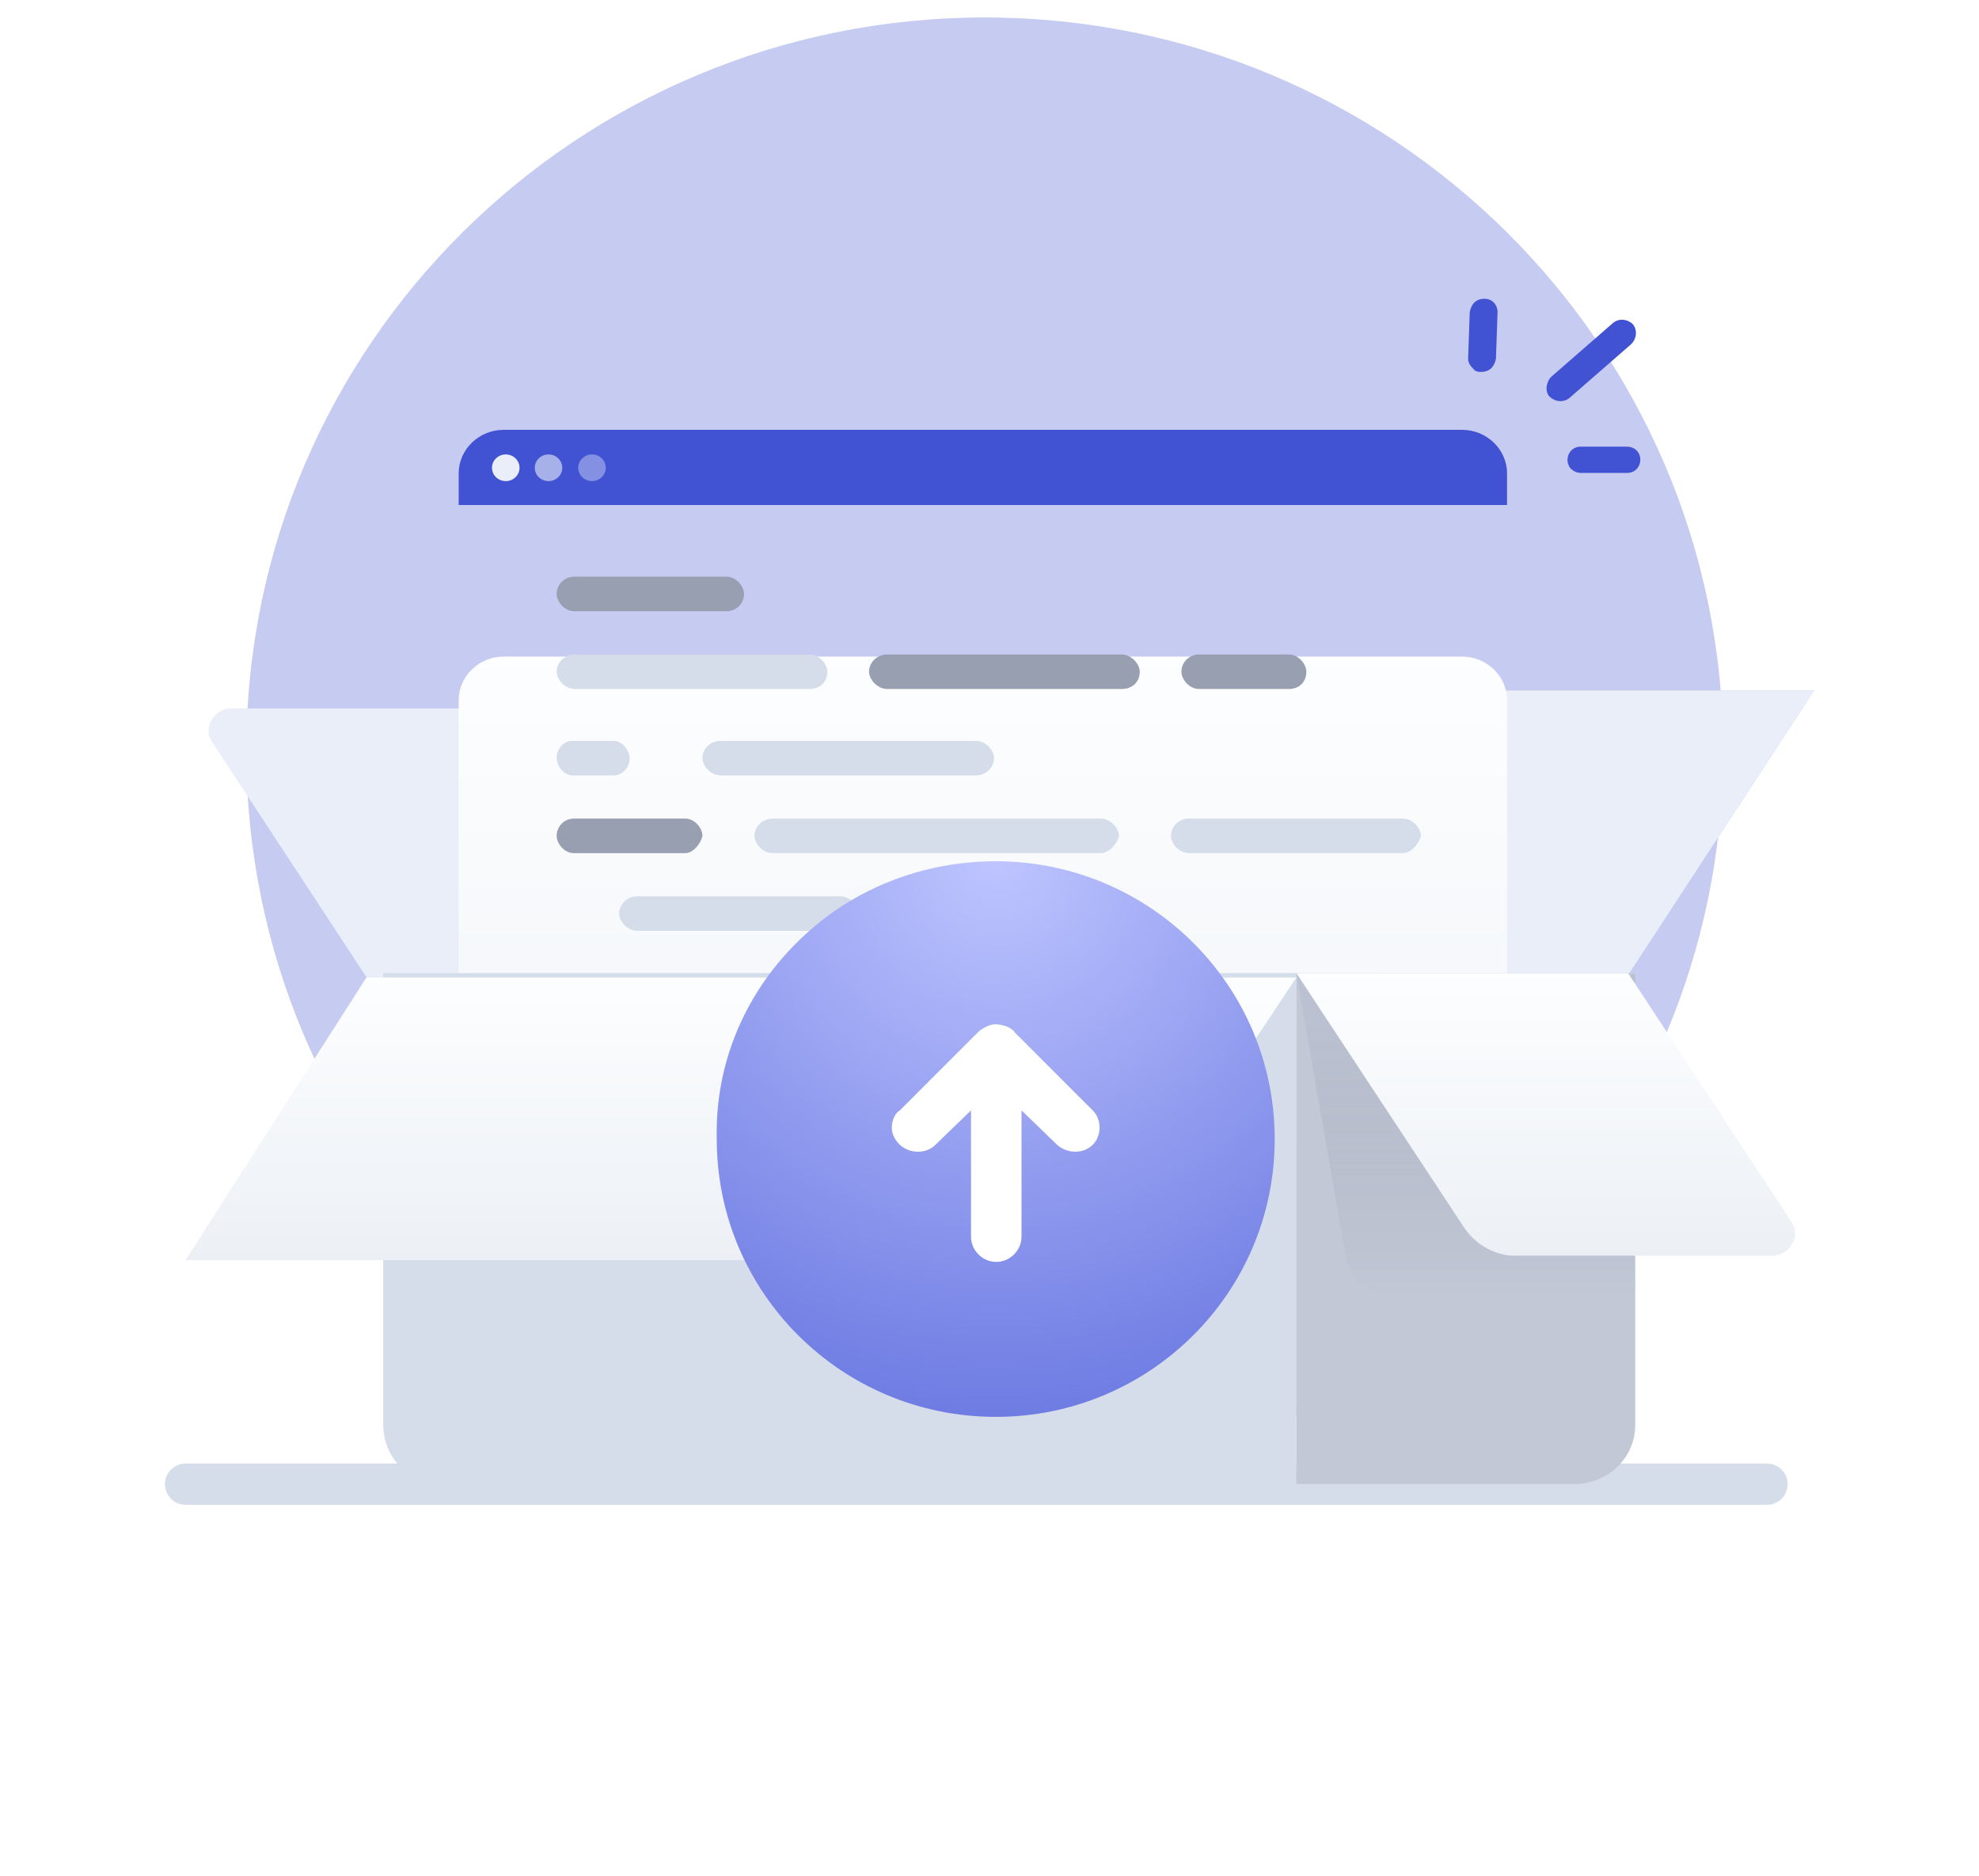 <svg width="96" height="91" viewBox="0 0 96 91" fill="none" xmlns="http://www.w3.org/2000/svg">
<path d="M47.769 71.999C67.552 71.999 83.588 56.071 83.588 36.423C83.588 16.775 67.552 0.848 47.769 0.848C27.986 0.848 11.95 16.775 11.95 36.423C11.95 56.071 27.986 71.999 47.769 71.999Z" fill="#4152D2" fill-opacity="0.3"/>
<path d="M24.038 47.664H23.646C23.353 47.664 23.157 47.573 23.157 47.435C23.157 47.298 23.353 47.207 23.646 47.207H24.038C24.331 47.207 24.527 47.298 24.527 47.435C24.527 47.573 24.331 47.664 24.038 47.664Z" fill="#989FB0"/>
<path d="M24.038 49.494H23.646C23.353 49.494 23.157 49.403 23.157 49.266C23.157 49.129 23.353 49.037 23.646 49.037H24.038C24.331 49.037 24.527 49.129 24.527 49.266C24.527 49.403 24.331 49.494 24.038 49.494Z" fill="#989FB0"/>
<path d="M24.038 51.32H23.646C23.353 51.32 23.157 51.229 23.157 51.092C23.157 50.955 23.353 50.863 23.646 50.863H24.038C24.331 50.863 24.527 50.955 24.527 51.092C24.527 51.229 24.331 51.32 24.038 51.32Z" fill="#989FB0"/>
<path d="M24.038 53.148H23.646C23.353 53.148 23.157 53.057 23.157 52.92C23.157 52.783 23.353 52.691 23.646 52.691H24.038C24.331 52.691 24.527 52.783 24.527 52.92C24.527 53.057 24.331 53.148 24.038 53.148Z" fill="#989FB0"/>
<path d="M41.901 47.664H35.465C35.203 47.664 35.03 47.573 35.03 47.435C35.03 47.298 35.203 47.207 35.465 47.207H41.901C42.162 47.207 42.336 47.298 42.336 47.435C42.336 47.573 42.162 47.664 41.901 47.664Z" fill="white"/>
<path d="M55.615 53.148H35.45C35.198 53.148 35.03 53.057 35.03 52.92C35.03 52.783 35.198 52.691 35.45 52.691H55.615C55.867 52.691 56.035 52.783 56.035 52.92C56.035 53.057 55.867 53.148 55.615 53.148Z" fill="#989FB0"/>
<path d="M41.926 49.494H33.156C32.91 49.494 32.746 49.403 32.746 49.266C32.746 49.129 32.91 49.037 33.156 49.037H41.926C42.172 49.037 42.336 49.129 42.336 49.266C42.336 49.403 42.172 49.494 41.926 49.494Z" fill="#989FB0"/>
<path d="M48.776 51.32H33.155C32.91 51.32 32.746 51.229 32.746 51.092C32.746 50.955 32.91 50.863 33.155 50.863H48.776C49.022 50.863 49.185 50.955 49.185 51.092C49.104 51.229 48.94 51.32 48.776 51.32Z" fill="#989FB0"/>
<path d="M55.59 51.32H49.63C49.363 51.32 49.185 51.229 49.185 51.092C49.185 50.955 49.363 50.863 49.63 50.863H55.59C55.857 50.863 56.035 50.955 56.035 51.092C56.035 51.229 55.857 51.32 55.59 51.32Z" fill="white"/>
<path d="M59.256 51.32H56.924C56.664 51.32 56.492 51.229 56.492 51.092C56.492 50.955 56.664 50.863 56.924 50.863H59.256C59.515 50.863 59.688 50.955 59.688 51.092C59.688 51.229 59.515 51.32 59.256 51.32Z" fill="#989FB0"/>
<path d="M9.001 72H85.717" stroke="#D5DDEA" stroke-width="2" stroke-miterlimit="10" stroke-linecap="round" stroke-linejoin="round"/>
<path d="M34.573 47.207L43.286 33.498H88L79.041 47.207H34.573Z" fill="#C2C8D6"/>
<path d="M34.573 47.207L43.286 33.498H88L79.041 47.207H34.573Z" fill="#EAEEF9"/>
<path d="M18.22 48.078H34.315L26.142 35.682C25.559 34.861 24.642 34.369 23.724 34.369H11.215C10.381 34.369 9.798 35.354 10.298 36.011L18.22 48.078Z" fill="#EAEEF9"/>
<g filter="url(#filter0_d_5486_39025)">
<path d="M73.106 22.965V54.999C73.106 56.158 72.122 57.113 70.927 57.113H24.429C23.234 57.113 22.25 56.158 22.25 54.999V22.965C22.25 21.806 23.234 20.852 24.429 20.852H70.927C72.122 20.852 73.106 21.806 73.106 22.965Z" fill="url(#paint0_linear_5486_39025)"/>
</g>
<path d="M73.106 22.965V24.499H22.25V22.965C22.25 21.806 23.234 20.852 24.429 20.852H70.927C72.122 20.852 73.106 21.806 73.106 22.965Z" fill="#4152D2"/>
<path d="M75.166 19.237C75.404 19.476 75.801 19.555 76.119 19.317L79.135 16.689C79.373 16.45 79.453 16.052 79.215 15.734C78.976 15.495 78.579 15.415 78.262 15.654L75.246 18.282C75.008 18.52 74.928 18.998 75.166 19.237Z" fill="#4152D2"/>
<path d="M76.118 22.623C76.198 22.783 76.436 22.942 76.674 22.942H78.936C79.333 22.942 79.571 22.623 79.571 22.305C79.571 21.907 79.254 21.668 78.936 21.668H76.674C76.277 21.668 76.039 21.986 76.039 22.305C76.039 22.385 76.039 22.464 76.118 22.623Z" fill="#4152D2"/>
<path d="M71.535 17.962C71.614 18.041 71.773 18.041 71.852 18.041C72.249 18.041 72.487 17.802 72.567 17.404L72.646 15.13C72.646 14.812 72.408 14.493 72.011 14.493C71.614 14.493 71.376 14.732 71.297 15.13L71.217 17.404C71.217 17.643 71.376 17.802 71.535 17.962Z" fill="#4152D2"/>
<path d="M24.534 23.34C24.903 23.34 25.202 23.05 25.202 22.693C25.202 22.335 24.903 22.045 24.534 22.045C24.166 22.045 23.866 22.335 23.866 22.693C23.866 23.05 24.166 23.34 24.534 23.34Z" fill="#EAEEF9"/>
<path opacity="0.6" d="M26.608 23.34C26.977 23.34 27.276 23.05 27.276 22.693C27.276 22.335 26.977 22.045 26.608 22.045C26.24 22.045 25.941 22.335 25.941 22.693C25.941 23.05 26.24 23.34 26.608 23.34Z" fill="#EAEEF9"/>
<path opacity="0.4" d="M28.718 23.34C29.086 23.34 29.385 23.05 29.385 22.693C29.385 22.335 29.086 22.045 28.718 22.045C28.349 22.045 28.05 22.335 28.05 22.693C28.05 23.05 28.349 23.34 28.718 23.34Z" fill="#EAEEF9"/>
<path d="M35.248 29.653H27.851C27.389 29.653 27.003 29.187 27.003 28.815C27.003 28.349 27.389 27.977 27.851 27.977H35.248C35.71 27.977 36.095 28.442 36.095 28.815C36.095 29.28 35.71 29.653 35.248 29.653Z" fill="#989FB0"/>
<path d="M33.247 41.387H27.831C27.38 41.387 27.003 40.922 27.003 40.549C27.003 40.084 27.38 39.711 27.831 39.711H33.247C33.699 39.711 34.075 40.177 34.075 40.549C33.999 40.922 33.623 41.387 33.247 41.387Z" fill="#989FB0"/>
<path d="M68.056 41.387H57.674C57.199 41.387 56.804 40.922 56.804 40.549C56.804 40.084 57.199 39.711 57.674 39.711H68.056C68.531 39.711 68.926 40.177 68.926 40.549C68.847 40.922 68.451 41.387 68.056 41.387Z" fill="#D5DDEA"/>
<path d="M53.4 41.387H37.479C37 41.387 36.6 40.922 36.6 40.549C36.6 40.084 37 39.711 37.479 39.711H53.4C53.879 39.711 54.279 40.177 54.279 40.549C54.199 40.922 53.799 41.387 53.4 41.387Z" fill="#D5DDEA"/>
<path d="M40.764 45.159H30.921C30.437 45.159 30.034 44.693 30.034 44.321C30.034 43.855 30.437 43.482 30.921 43.482H40.764C41.248 43.482 41.651 43.948 41.651 44.321C41.571 44.786 41.167 45.159 40.764 45.159Z" fill="#D5DDEA"/>
<path d="M49.888 45.159H44.527C44.06 45.159 43.672 44.693 43.672 44.321C43.672 43.855 44.06 43.482 44.527 43.482H49.888C50.354 43.482 50.743 43.948 50.743 44.321C50.665 44.786 50.277 45.159 49.888 45.159Z" fill="#D5DDEA"/>
<path d="M39.25 49.35H27.89C27.406 49.35 27.003 48.885 27.003 48.512C27.003 48.046 27.406 47.674 27.89 47.674H39.25C39.733 47.674 40.136 48.139 40.136 48.512C40.136 48.978 39.813 49.35 39.25 49.35Z" fill="#989FB0"/>
<path d="M47.364 49.35H43.009C42.544 49.35 42.156 48.885 42.156 48.512C42.156 48.046 42.544 47.674 43.009 47.674H47.364C47.83 47.674 48.217 48.139 48.217 48.512C48.217 48.978 47.907 49.35 47.364 49.35Z" fill="#D5DDEA"/>
<path d="M32.689 53.122H27.884C27.404 53.122 27.003 52.656 27.003 52.283C27.003 51.818 27.404 51.445 27.884 51.445H32.689C33.169 51.445 33.57 51.911 33.57 52.283C33.57 52.749 33.249 53.122 32.689 53.122Z" fill="#D5DDEA"/>
<path d="M36.817 53.122H35.879C35.446 53.122 35.085 52.656 35.085 52.283C35.085 51.818 35.446 51.445 35.879 51.445H36.817C37.25 51.445 37.61 51.911 37.61 52.283C37.61 52.749 37.25 53.122 36.817 53.122Z" fill="#D5DDEA"/>
<path d="M29.776 37.616H27.766C27.35 37.616 27.003 37.15 27.003 36.778C27.003 36.312 27.35 35.94 27.766 35.94H29.776C30.192 35.94 30.539 36.405 30.539 36.778C30.539 37.243 30.192 37.616 29.776 37.616Z" fill="#D5DDEA"/>
<path d="M47.345 37.616H34.948C34.472 37.616 34.075 37.15 34.075 36.778C34.075 36.312 34.472 35.94 34.948 35.94H47.345C47.821 35.94 48.218 36.405 48.218 36.778C48.218 37.243 47.821 37.616 47.345 37.616Z" fill="#D5DDEA"/>
<path d="M39.25 33.424H27.89C27.406 33.424 27.003 32.959 27.003 32.586C27.003 32.121 27.406 31.748 27.89 31.748H39.25C39.733 31.748 40.136 32.214 40.136 32.586C40.136 33.052 39.813 33.424 39.25 33.424Z" fill="#D5DDEA"/>
<path d="M54.402 33.424H43.042C42.559 33.424 42.156 32.959 42.156 32.586C42.156 32.121 42.559 31.748 43.042 31.748H54.402C54.886 31.748 55.289 32.214 55.289 32.586C55.289 33.052 54.966 33.424 54.402 33.424Z" fill="#989FB0"/>
<path d="M62.517 33.424H58.162C57.697 33.424 57.309 32.959 57.309 32.586C57.309 32.121 57.697 31.748 58.162 31.748H62.517C62.983 31.748 63.37 32.214 63.37 32.586C63.37 33.052 63.06 33.424 62.517 33.424Z" fill="#989FB0"/>
<path d="M62.885 47.207V71.998H21.451C19.816 71.998 18.59 70.683 18.59 69.123V47.207H62.885Z" fill="#D5DDEA"/>
<path d="M79.324 47.207V69.123C79.324 70.766 77.961 71.998 76.343 71.998H62.885V47.207H79.324Z" fill="#C2C8D6"/>
<path opacity="0.3" d="M79.324 47.287V62.744H67.337C66.224 62.744 65.453 62.023 65.282 60.982L62.885 47.207L79.324 47.287Z" fill="url(#paint1_linear_5486_39025)"/>
<path d="M78.979 47.207H62.885L71.057 59.603C71.641 60.424 72.558 60.916 73.475 60.916H85.984C86.818 60.916 87.402 59.931 86.902 59.274L78.979 47.207Z" fill="url(#paint2_linear_5486_39025)"/>
<path d="M9 61.131L17.774 47.422H62.884L53.779 61.131H9Z" fill="url(#paint3_linear_5486_39025)"/>
<path d="M40.839 43.953C43.011 42.561 45.573 41.781 48.302 41.781C55.764 41.781 61.835 47.796 61.835 55.258C61.835 62.721 55.764 68.735 48.302 68.735C40.839 68.735 34.769 62.721 34.769 55.258C34.658 50.525 37.108 46.404 40.839 43.953Z" fill="url(#paint4_radial_5486_39025)"/>
<path d="M49.219 50.079L53.006 53.866C53.452 54.312 53.452 55.091 53.006 55.537C52.56 55.983 51.781 55.983 51.28 55.537L49.553 53.866V59.992C49.553 60.66 48.996 61.217 48.328 61.217C47.66 61.217 47.103 60.66 47.103 59.992V53.866L45.377 55.537C44.931 55.983 44.151 55.983 43.65 55.537C43.372 55.258 43.26 54.98 43.26 54.702C43.26 54.423 43.372 54.033 43.65 53.866L47.437 50.079C47.604 49.912 47.994 49.69 48.272 49.69C48.551 49.69 49.052 49.801 49.219 50.079Z" fill="white"/>
<defs>
<filter id="filter0_d_5486_39025" x="0.25" y="9.852" width="94.857" height="80.262" filterUnits="userSpaceOnUse" color-interpolation-filters="sRGB">
<feFlood flood-opacity="0" result="BackgroundImageFix"/>
<feColorMatrix in="SourceAlpha" type="matrix" values="0 0 0 0 0 0 0 0 0 0 0 0 0 0 0 0 0 0 127 0" result="hardAlpha"/>
<feOffset dy="11"/>
<feGaussianBlur stdDeviation="11"/>
<feColorMatrix type="matrix" values="0 0 0 0 0.398 0 0 0 0 0.477 0 0 0 0 0.575 0 0 0 0.27 0"/>
<feBlend mode="normal" in2="BackgroundImageFix" result="effect1_dropShadow_5486_39025"/>
<feBlend mode="normal" in="SourceGraphic" in2="effect1_dropShadow_5486_39025" result="shape"/>
</filter>
<linearGradient id="paint0_linear_5486_39025" x1="47.661" y1="20.013" x2="47.661" y2="57.504" gradientUnits="userSpaceOnUse">
<stop stop-color="#FDFEFF"/>
<stop offset="0.996" stop-color="#ECF0F5"/>
</linearGradient>
<linearGradient id="paint1_linear_5486_39025" x1="71.108" y1="63.063" x2="71.108" y2="48.911" gradientUnits="userSpaceOnUse">
<stop offset="0.003" stop-color="#606673" stop-opacity="0"/>
<stop offset="1" stop-color="#AAB2C5"/>
</linearGradient>
<linearGradient id="paint2_linear_5486_39025" x1="74.978" y1="46.89" x2="74.978" y2="61.064" gradientUnits="userSpaceOnUse">
<stop stop-color="#FDFEFF"/>
<stop offset="0.996" stop-color="#ECF0F5"/>
</linearGradient>
<linearGradient id="paint3_linear_5486_39025" x1="35.959" y1="47.105" x2="35.959" y2="61.279" gradientUnits="userSpaceOnUse">
<stop stop-color="#FDFEFF"/>
<stop offset="0.996" stop-color="#ECF0F5"/>
</linearGradient>
<radialGradient id="paint4_radial_5486_39025" cx="0" cy="0" r="1" gradientUnits="userSpaceOnUse" gradientTransform="translate(48.302 41.54) rotate(90) scale(42.886 42.886)">
<stop stop-color="#BEC5FF"/>
<stop offset="1" stop-color="#4152D2"/>
</radialGradient>
</defs>
</svg>

